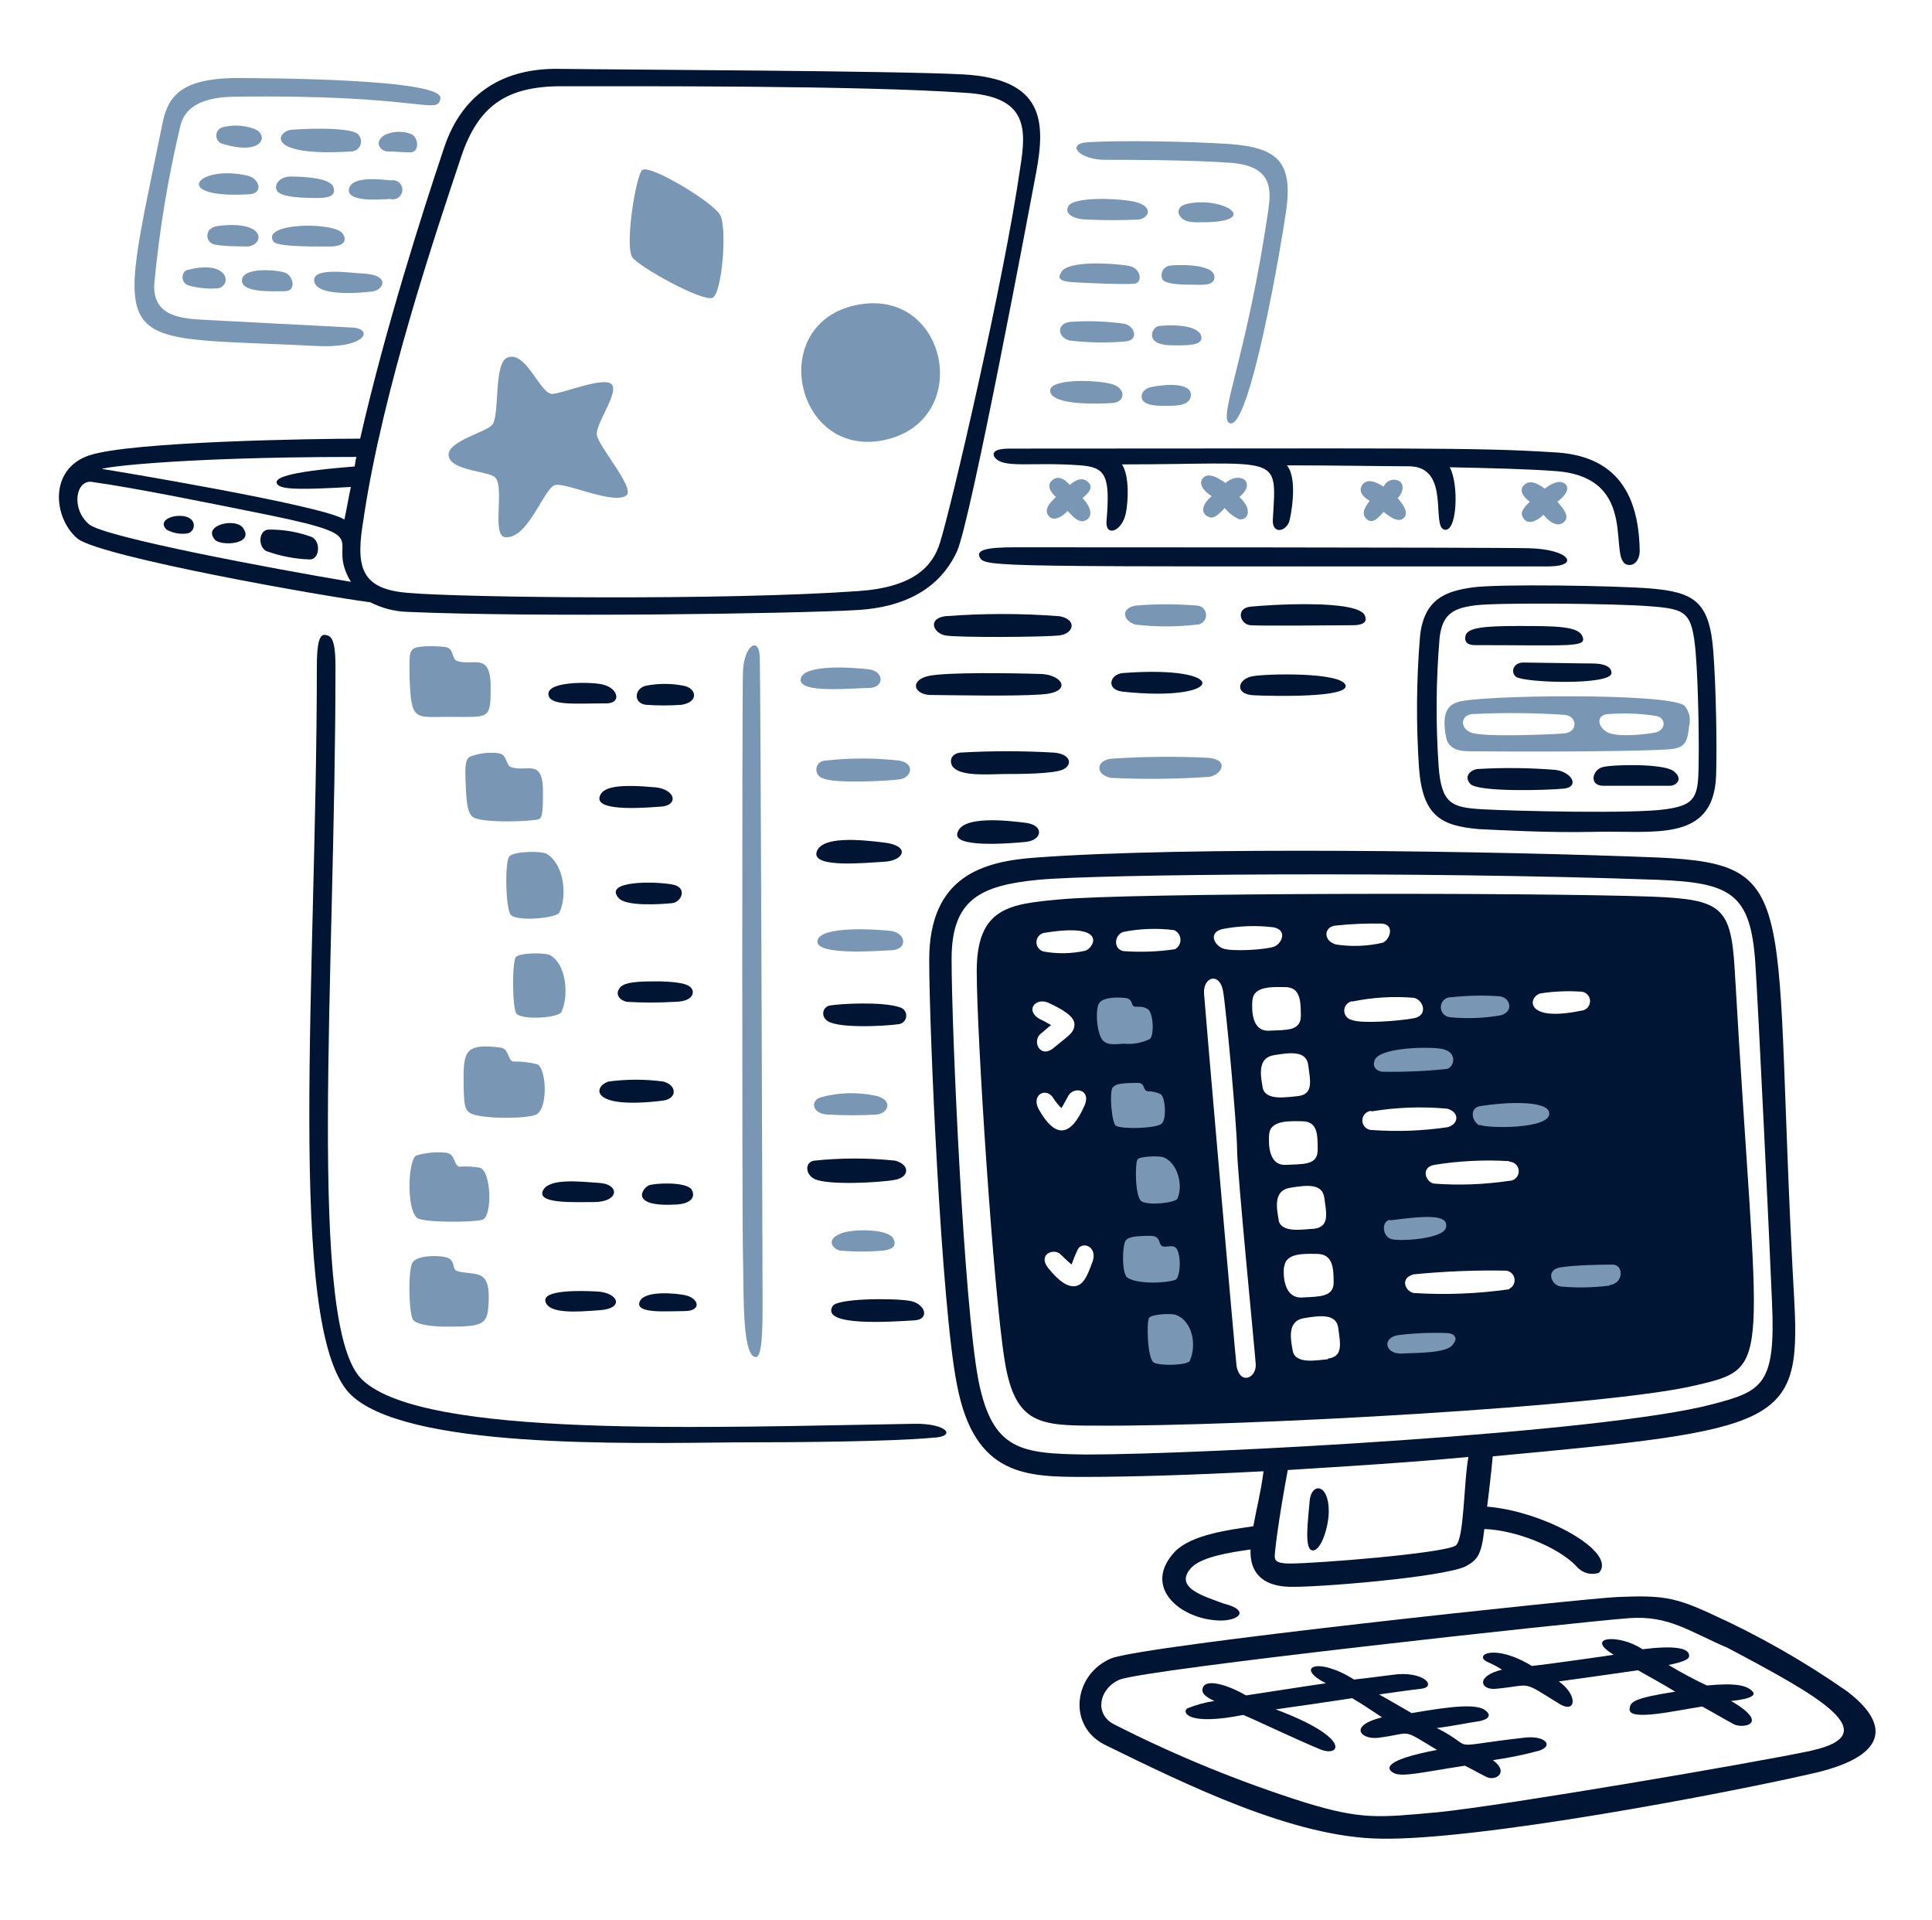 <svg width="156" height="155" viewBox="0 0 156 155" fill="none" xmlns="http://www.w3.org/2000/svg">
<path d="M51.847 13.735C51.322 14.26 50.419 19.973 51.075 20.799C51.731 21.625 56.788 24.412 57.544 24.034C58.301 23.656 58.741 18.39 58.139 17.341C57.536 16.291 52.395 13.203 51.847 13.735Z" fill="#7996B5"/>
<path d="M117.591 97.568H110.597L110.751 100.734H117.815L117.591 97.568Z" fill="#7996B5"/>
<path d="M43.301 89.979C44.281 89.454 44.119 86.235 43.378 85.918C42.737 85.757 42.078 85.682 41.417 85.695C40.969 85.54 41.116 84.637 40.367 84.567C37.773 84.236 37.434 84.791 37.434 86.883C37.434 89.2 37.519 89.501 37.889 89.809C38.499 90.342 42.475 90.358 43.301 89.979Z" fill="#7996B5"/>
<path d="M126.315 88.095L120.069 85.694L122.856 83.81L122.632 78.7L115.785 78.924V83.285L109.091 84.189L109.393 87.192L118.039 87.948L118.193 92.156L126.539 91.855L126.315 88.095Z" fill="#7996B5"/>
<path d="M59.992 54.188C59.914 56.288 59.914 98.471 59.992 101.404C60.069 104.338 59.914 109.078 60.895 109.526C61.574 109.904 61.574 107.271 61.574 105.017C61.574 102.763 61.42 54.837 61.35 53.061C61.281 51.285 60.069 52.158 59.992 54.188Z" fill="#7996B5"/>
<path d="M118.193 106.446L111.353 106.817V110.353L118.494 109.982L118.193 106.446Z" fill="#7996B5"/>
<path d="M72.027 75.164C70.822 75.017 66.237 74.716 66.005 75.936C65.773 77.156 70.822 76.77 72.027 76.708C73.231 76.646 73.223 75.426 72.027 75.164Z" fill="#7996B5"/>
<path d="M67.812 100.957C68.989 101.061 70.171 101.061 71.348 100.957C71.95 100.872 72.475 100.656 72.12 99.976C71.672 99.15 68.669 99.204 67.835 99.606C66.693 100.077 67.21 100.802 67.812 100.957Z" fill="#7996B5"/>
<path d="M72.629 61.407C70.629 61.178 68.608 61.178 66.608 61.407C66.434 61.415 66.268 61.485 66.142 61.604C66.015 61.724 65.936 61.885 65.918 62.058C65.9 62.231 65.945 62.405 66.045 62.547C66.144 62.69 66.292 62.792 66.461 62.835C67.295 63.268 71.795 63.059 72.699 62.905C73.602 62.75 73.903 61.631 72.629 61.407Z" fill="#7996B5"/>
<path d="M45.331 81.702C45.934 80.429 45.771 77.896 44.428 77.117C44.05 76.9 41.95 76.893 41.649 77.271C41.348 77.649 41.348 81.478 41.718 81.857C42.321 82.374 45.107 82.158 45.331 81.702Z" fill="#7996B5"/>
<path d="M66.909 89.979C68.194 90.054 69.483 90.054 70.769 89.979C71.672 89.902 72.197 88.852 70.769 88.474C69.329 88.155 67.834 88.181 66.407 88.551C65.334 88.775 65.558 89.979 66.909 89.979Z" fill="#7996B5"/>
<path d="M50.596 39.976C51.268 39.374 48.28 35.992 48.188 35.089C48.095 34.186 49.994 31.7 49.392 31.028C48.79 30.357 45.331 31.8 44.582 31.8C43.602 31.8 42.475 28.265 40.969 28.867C39.842 29.322 40.367 33.452 39.765 34.271C39.387 34.865 36.005 35.622 36.229 36.826C36.453 38.03 39.541 38.03 39.989 38.555C40.761 39.327 39.688 43.187 40.761 43.365C42.637 43.589 43.918 39.381 44.822 39.157C45.725 38.934 49.616 40.802 50.596 39.976Z" fill="#7996B5"/>
<path d="M70.143 55.54C71.425 55.54 71.425 54.189 70.143 54.034C68.862 53.88 64.878 53.587 64.654 54.806C64.43 56.026 68.869 55.54 70.143 55.54Z" fill="#7996B5"/>
<path d="M97.967 111.108L95.257 79.147L87.591 79.07L90.748 111.633L97.967 111.108Z" fill="#7996B5"/>
<path d="M100.074 41.929C100.746 42.006 101.201 41.157 100.074 40.123C101.526 38.911 100.074 37.992 98.947 38.996C98.268 38.471 97.403 38.092 97.063 38.694C96.724 39.297 97.588 39.899 97.835 40.053C96.708 41.026 97.164 41.705 97.835 41.783C98.136 41.783 98.515 41.404 98.893 41.011C99.206 41.409 99.611 41.724 100.074 41.929Z" fill="#7996B5"/>
<path d="M131.726 104.639L131.425 101.103L124.508 101.482L124.663 104.94L131.726 104.639Z" fill="#7996B5"/>
<path d="M110.373 41.929C110.898 42.377 111.423 41.628 111.724 41.327C112.102 41.628 112.928 42.307 113.384 41.782C113.839 41.257 113.005 40.424 112.851 40.2C113.229 39.899 113.453 39.15 113.005 38.849C112.837 38.751 112.642 38.711 112.449 38.734C112.256 38.758 112.076 38.843 111.936 38.978C111.843 39.068 111.771 39.176 111.724 39.297C111.052 38.849 110.373 38.617 109.994 39.15C109.616 39.682 110.149 40.2 110.597 40.424C110.226 40.949 109.848 41.458 110.373 41.929Z" fill="#7996B5"/>
<path d="M97.511 61.175C94.907 61.05 92.299 61.076 89.698 61.253C88.494 61.407 88.416 62.534 89.698 62.797C92.328 62.923 94.962 62.897 97.588 62.719C98.568 62.611 99.394 61.33 97.511 61.175Z" fill="#7996B5"/>
<path d="M103.834 17.117C104.436 13.056 103.154 11.929 99.317 11.628C95.859 11.404 90.594 11.327 87.961 11.474C85.939 11.551 87.135 12.941 89.32 12.902C91.049 12.902 95.782 12.902 99.24 13.133C102.853 13.357 102.629 15.388 102.405 16.994C100.692 28.689 98.383 33.599 99.24 34.14C100.885 35.144 103.571 19.07 103.834 17.117Z" fill="#7996B5"/>
<path d="M84.657 41.628C85.105 42.23 85.939 41.551 86.201 41.25C86.58 41.628 86.881 42.022 87.336 42.083C87.931 42.083 88.533 41.404 87.406 40.2C87.483 40.122 88.386 39.52 87.931 38.995C87.475 38.47 86.881 38.694 86.387 39.15C86.163 38.918 85.561 38.246 84.958 38.771C84.356 39.296 85.105 39.976 85.26 40.122C85.043 40.354 84.202 41.026 84.657 41.628Z" fill="#7996B5"/>
<path d="M92.254 32.302C92.625 32.827 93.752 32.758 94.354 32.758C94.956 32.758 96.083 32.758 96.16 31.931C96.238 31.105 94.887 30.874 92.926 31.252C92.478 31.329 91.992 31.777 92.254 32.302Z" fill="#7996B5"/>
<path d="M91.219 16.214C89.791 15.99 86.633 15.912 86.255 16.661C85.877 17.41 87.027 17.719 87.691 17.719C89.118 17.792 90.548 17.792 91.976 17.719C92.856 17.565 93.226 16.515 91.219 16.214Z" fill="#7996B5"/>
<path d="M136.389 58.62C136.466 58.335 136.471 58.035 136.405 57.747C136.34 57.459 136.204 57.191 136.011 56.968C134.737 55.918 119.536 56.103 117.745 56.667C117.058 56.883 116.34 57.354 116.764 59.523C116.965 60.581 118.038 60.651 118.718 60.651C128.121 60.728 133.679 60.581 134.582 60.504C135.995 60.427 136.242 60.048 136.389 58.62ZM126.16 59.222C124.963 59.3 119.768 59.523 118.795 59.145C117.822 58.767 117.969 57.717 118.872 57.647C121.401 57.52 123.935 57.544 126.461 57.717C127.441 57.949 127.364 59.215 126.16 59.215V59.222ZM133.61 59.145C132.784 59.3 130.676 59.523 129.85 59.145C129.024 58.767 128.792 57.717 129.85 57.647C131.138 57.55 132.433 57.599 133.71 57.794C134.582 57.949 134.513 58.998 133.61 59.145Z" fill="#7996B5"/>
<path d="M91.721 50.429C93.347 50.614 94.989 50.614 96.615 50.429C96.82 50.429 97.016 50.348 97.161 50.203C97.306 50.058 97.387 49.862 97.387 49.657C97.387 49.453 97.306 49.256 97.161 49.111C97.016 48.967 96.82 48.885 96.615 48.885C94.986 48.753 93.35 48.753 91.721 48.885C90.37 49.117 90.748 50.198 91.721 50.429Z" fill="#7996B5"/>
<path d="M41.27 61.932C40.822 61.777 40.969 60.874 40.22 60.805C39.435 60.709 38.639 60.812 37.904 61.106C37.603 61.337 37.526 61.777 37.603 63.283C37.673 65.236 37.827 65.599 38.128 65.915C38.707 66.494 43.023 66.317 43.463 66.139C43.764 66.07 43.841 65.692 43.841 64.109C43.903 61.106 42.583 62.38 41.27 61.932Z" fill="#7996B5"/>
<path d="M25.706 27.94C29.69 28.095 30.137 26.512 28.408 26.442C25.552 26.288 18.789 25.948 16.905 25.84C15.021 25.732 12.173 25.763 12.474 22.752C12.878 18.498 13.579 14.278 14.574 10.122C14.852 9.065 15.701 7.868 18.858 7.806C34.106 7.598 35.318 9.35 35.557 7.961C35.928 6.378 21.792 6.301 18.858 6.301C14.798 6.378 13.601 7.66 13.146 9.837C9.231 29.06 8.614 27.045 25.706 27.94Z" fill="#7996B5"/>
<path d="M126.392 39.073C125.859 38.617 125.033 39.22 124.732 39.451C124.13 38.996 123.458 38.679 123.003 39.22C122.547 39.76 123.381 40.424 123.528 40.501C123.003 41.026 122.632 41.404 123.08 41.929C123.528 42.454 124.361 41.852 124.624 41.551C124.925 41.929 125.674 42.678 126.276 42.153C126.878 41.628 125.975 40.802 125.751 40.501C125.96 40.354 126.917 39.598 126.392 39.073Z" fill="#7996B5"/>
<path d="M20.364 10.347C19.587 10.096 18.754 10.072 17.963 10.277C17.813 10.321 17.681 10.414 17.591 10.542C17.5 10.669 17.455 10.824 17.463 10.98C17.471 11.137 17.532 11.286 17.635 11.403C17.738 11.521 17.879 11.6 18.033 11.628C21.407 12.639 21.777 10.725 20.364 10.347Z" fill="#7996B5"/>
<path d="M19.994 15.689C21.345 15.689 20.966 14.407 19.994 14.183C15.894 13.241 13.717 16.036 19.994 15.689Z" fill="#7996B5"/>
<path d="M41.116 69.15C40.745 69.597 40.822 73.512 41.27 73.882C41.872 74.415 44.968 74.114 45.177 73.658C45.81 72.323 45.555 69.752 44.127 68.926C43.748 68.694 41.494 68.694 41.116 69.15Z" fill="#7996B5"/>
<path d="M36.908 53.363C36.453 53.224 36.685 52.305 35.928 52.228C35.326 52.158 33.759 52.089 33.373 52.382C32.987 52.676 33.072 53.208 33.072 54.636C33.188 58.288 33.489 57.871 36.229 57.871C39.41 57.871 39.618 58.141 39.618 55.686C39.688 52.529 38.252 53.81 36.908 53.363Z" fill="#7996B5"/>
<path d="M33.148 10.802C32.488 10.564 31.761 10.589 31.118 10.871C30.138 11.404 30.67 12.23 31.342 12.23C32.014 12.23 32.4 12.299 33.148 12.299C33.897 12.299 33.82 11.041 33.148 10.802Z" fill="#7996B5"/>
<path d="M28.864 10.802C28.092 10.184 23.676 10.424 23.375 10.501C22.271 10.779 21.614 12.647 28.339 12.23C28.505 12.23 28.666 12.179 28.802 12.084C28.939 11.989 29.042 11.855 29.099 11.699C29.157 11.543 29.165 11.374 29.123 11.214C29.08 11.053 28.99 10.909 28.864 10.802Z" fill="#7996B5"/>
<path d="M29.242 22.08C28.108 22.018 25.105 21.547 25.382 22.752C25.66 23.956 29.065 23.655 30.115 23.524C31.041 23.354 31.497 22.157 29.242 22.08Z" fill="#7996B5"/>
<path d="M25.706 15.982C26.756 15.982 27.135 15.681 26.911 15.079C26.61 14.306 24.201 14.252 23.452 14.252C22.703 14.252 22.155 14.777 22.317 15.302C22.51 15.982 24.726 15.982 25.706 15.982Z" fill="#7996B5"/>
<path d="M31.574 14.562C30.74 14.485 28.409 14.184 28.185 15.234C27.961 16.284 30.37 16.137 31.497 16.06C31.609 16.093 31.727 16.101 31.843 16.082C31.958 16.064 32.068 16.019 32.164 15.951C32.259 15.884 32.338 15.796 32.395 15.693C32.451 15.591 32.484 15.477 32.49 15.36C32.496 15.243 32.475 15.127 32.43 15.019C32.384 14.911 32.314 14.815 32.226 14.738C32.138 14.661 32.033 14.606 31.92 14.575C31.808 14.544 31.689 14.54 31.574 14.562Z" fill="#7996B5"/>
<path d="M38.723 94.264C38.177 94.172 37.622 94.146 37.071 94.187C36.615 94.04 36.77 93.137 36.013 93.06C35.206 92.977 34.39 93.053 33.612 93.284C32.956 93.616 32.786 97.561 33.681 98.325C34.137 98.703 38.12 98.703 38.947 98.472C39.773 98.24 39.688 94.488 38.723 94.264Z" fill="#7996B5"/>
<path d="M69.093 24.637C61.875 26.181 64.206 36.989 71.347 35.537C78.712 34.032 76.551 23.054 69.093 24.637Z" fill="#7996B5"/>
<path d="M36.908 102.609C36.453 102.47 36.831 101.636 35.928 101.482C35.256 101.335 33.673 101.335 33.303 101.937C32.932 102.539 33.002 106.145 33.372 106.569C33.743 106.994 35.102 107.102 36.159 107.102C39.247 107.102 39.386 106.87 39.464 104.917C39.541 102.308 38.251 103.018 36.908 102.609Z" fill="#7996B5"/>
<path d="M26.757 19.895C27.436 19.895 28.185 19.594 27.66 18.846C26.988 17.888 20.982 17.965 22.094 19.525C22.511 19.973 26.077 19.895 26.757 19.895Z" fill="#7996B5"/>
<path d="M94.431 27.871C96.615 27.941 97.141 27.717 96.986 27.099C96.685 26.196 94.508 26.196 93.528 26.327C93.002 26.443 92.4 27.794 94.431 27.871Z" fill="#7996B5"/>
<path d="M86.309 22.753C86.989 22.83 90.825 22.984 91.574 22.907C92.323 22.83 92.099 21.625 91.196 21.479C90.594 21.324 86.008 20.877 85.638 22.081C85.406 22.451 85.638 22.683 86.309 22.753Z" fill="#7996B5"/>
<path d="M97.063 17.943C101.888 17.943 98.885 15.851 95.936 16.437C95.164 16.592 95.033 17.04 95.257 17.418C95.635 18.02 96.461 17.943 97.063 17.943Z" fill="#7996B5"/>
<path d="M90.825 26.142C89.355 25.933 87.867 25.881 86.386 25.988C85.259 26.142 85.406 27.269 86.386 27.493C87.86 27.666 89.347 27.692 90.825 27.57C91.991 27.493 91.651 26.366 90.825 26.142Z" fill="#7996B5"/>
<path d="M84.803 31.631C85.035 32.758 88.864 32.603 89.845 32.534C90.825 32.464 90.972 31.399 89.845 31.029C88.718 30.658 84.579 30.503 84.803 31.631Z" fill="#7996B5"/>
<path d="M17.585 18.244C16.458 18.39 16.535 19.595 17.361 19.749C18.187 19.904 19.616 19.896 20.063 19.896C21.383 19.68 21.438 17.765 17.585 18.244Z" fill="#7996B5"/>
<path d="M22.997 23.509C23.977 23.509 23.676 22.227 22.997 22.004C22.317 21.78 19.615 21.548 19.538 22.606C19.461 23.663 22.024 23.509 22.997 23.509Z" fill="#7996B5"/>
<path d="M93.829 22.452C93.906 22.984 95.558 22.984 96.315 22.984C97.071 22.984 98.191 23.131 98.044 22.212C97.743 21.24 94.886 21.386 94.508 21.44C94.391 21.449 94.278 21.484 94.176 21.543C94.075 21.602 93.988 21.683 93.922 21.78C93.857 21.878 93.814 21.989 93.798 22.105C93.782 22.222 93.793 22.34 93.829 22.452Z" fill="#7996B5"/>
<path d="M15.253 23.053C15.987 23.253 16.749 23.331 17.508 23.285C18.743 23.185 18.612 20.923 15.192 21.78C14.651 21.849 14.505 22.829 15.253 23.053Z" fill="#7996B5"/>
<path d="M84.055 56.065C86.61 55.918 85.862 54.521 84.132 54.413C81.724 54.335 76.536 54.258 75.03 54.559C73.525 54.86 73.679 55.987 75.03 56.103C77.215 56.126 81.878 56.219 84.055 56.065Z" fill="#001434"/>
<path d="M85.56 49.749C82.477 49.509 79.379 49.509 76.296 49.749C74.868 49.973 75.393 51.1 76.296 51.293C77.199 51.486 84.418 51.44 85.56 51.293C86.703 51.147 86.996 50.019 85.56 49.749Z" fill="#001434"/>
<path d="M125.635 62.156C123.56 61.986 121.476 61.96 119.397 62.078C118.872 62.078 118.116 62.611 118.718 63.283C119.32 63.955 124.894 63.808 126.314 63.661C127.503 63.507 126.994 62.38 125.635 62.156Z" fill="#001434"/>
<path d="M66.986 81.178C66.868 81.203 66.759 81.261 66.672 81.344C66.585 81.427 66.522 81.533 66.492 81.65C66.461 81.766 66.462 81.889 66.496 82.004C66.53 82.12 66.595 82.224 66.684 82.305C67.287 83.077 71.494 82.838 72.552 82.683C72.67 82.671 72.783 82.629 72.88 82.56C72.977 82.492 73.055 82.4 73.106 82.293C73.158 82.186 73.181 82.067 73.174 81.949C73.166 81.83 73.129 81.716 73.065 81.616C72.979 81.482 72.85 81.382 72.698 81.332C71.27 80.831 67.812 81.031 66.986 81.178Z" fill="#001434"/>
<path d="M65.743 95.166C66.785 95.714 71.147 95.467 72.29 95.243C73.432 95.02 73.494 94.039 72.29 93.7C70.113 93.471 67.919 93.471 65.743 93.7C64.971 93.815 65.025 94.803 65.743 95.166Z" fill="#001434"/>
<path d="M123.157 140.275C116.317 141.047 119.49 141.263 116.016 139.503C117.29 139.349 118.718 139.048 119.32 138.971C119.922 138.893 120.609 138.577 119.922 138.067C119.235 137.558 117.444 137.697 113.985 138.299C113.306 137.921 112.179 137.241 111.353 136.794C112.48 136.639 113.383 136.492 114.734 136.338C116.085 136.184 114.958 134.84 112.418 135.211C111.137 135.365 110.689 135.443 109.33 135.589C106.373 133.713 104.49 134.601 107.068 135.89C104.968 136.191 102.637 136.57 100.606 136.871C99.178 136.037 97.464 135.52 97.148 136.191C96.932 136.647 97.295 136.963 98.051 137.319C97.302 137.43 96.568 137.633 95.866 137.921C95.419 138.222 95.866 139.349 100.383 138.446C101.155 138.747 104.443 140.329 106.62 141.233C108.242 141.881 109.183 140.306 103.007 137.998C105.115 137.697 107.223 137.396 109.183 137.095C109.955 137.542 110.727 138.067 111.592 138.639C108.805 139.333 109.901 140.461 111.291 140.291C114.147 139.936 113.005 139.449 116.031 141.271C111.669 142.097 111.893 142.815 112.565 143.147C113.237 143.479 114.827 143.07 118.285 142.545C118.888 142.846 119.258 143.07 120.015 143.448C120.771 143.827 121.891 143.07 120.54 142.097C121.808 141.919 123.064 141.661 124.299 141.325C125.496 140.908 124.732 140.105 123.157 140.275Z" fill="#001434"/>
<path d="M129.472 63.437H134.806C135.408 63.437 135.941 62.835 135.107 62.233C134.273 61.631 130.22 61.708 129.394 61.932C128.568 62.156 128.275 63.437 129.472 63.437Z" fill="#001434"/>
<path d="M125.488 36.517C119.096 36.1 113.461 36.216 81.577 36.216C80.674 36.216 80.033 36.363 80.295 36.888C80.975 37.868 83.229 37.266 87.243 37.567C89.274 37.721 89.652 38.393 89.351 42.006C89.196 43.357 90.555 42.979 90.895 41.481C91.096 40.555 91.219 38.439 90.594 37.49C103.486 37.49 103.093 36.502 102.776 41.929C102.699 43.21 103.903 42.909 104.127 42.006C104.428 40.724 104.652 38.393 103.903 37.567C107.508 37.567 112.318 37.644 113.823 37.644C117.135 37.721 115.553 42.454 116.61 42.755C117.668 43.056 117.815 39.072 117.058 37.721C120.44 37.791 123.373 37.868 125.481 38.022C132.776 38.47 129.542 45.611 131.572 45.611C132.174 45.611 132.398 44.94 132.398 44.484C132.328 39.373 130.074 36.741 125.488 36.517Z" fill="#001434"/>
<path d="M137.817 136.068C136.76 135.57 135.73 135.019 134.729 134.415C136.158 134.114 136.459 133.891 136.381 133.589C136.304 133.064 135.254 132.817 132.622 133.142C130.715 131.868 127.858 132.13 130.306 133.589C129.858 133.667 124.971 134.361 123.69 134.493C120.602 132.609 118.903 133.659 120.154 134.192C120.546 134.36 120.923 134.561 121.281 134.794C119.104 135.319 119.552 136.446 120.756 136.338C123.844 136.06 122.694 135.566 126.021 137.619C127.295 138.299 127.372 136.793 125.867 135.743C127.974 135.442 130.229 135.141 132.259 134.84C133.317 135.442 134.289 135.967 135.27 136.569C131.888 137.094 131.657 137.395 131.587 137.92C131.363 139.032 135.447 138.059 137.447 137.766C138.281 138.221 139.323 138.839 140.01 139.202C140.697 139.565 143.013 139.202 139.778 137.318C140.604 137.241 141.963 137.017 141.508 136.546C141.052 136.075 140.226 135.844 137.817 136.068Z" fill="#001434"/>
<path d="M119.096 52.081C126.947 52.081 128.237 52.312 127.742 51.309C127.364 50.537 125.488 50.537 122.477 50.537C119.768 50.537 118.494 50.691 118.339 51.309C118.185 51.926 118.64 52.081 119.096 52.081Z" fill="#001434"/>
<path d="M149.119 136.523C145.659 134.109 141.984 132.018 138.141 130.277C135.208 128.926 134.158 128.78 130.622 128.926C128.306 129.003 92.199 132.84 89.706 133.89C86.695 135.172 86.17 139.294 89.173 140.838C95.789 144.073 104.443 148.358 111.507 148.435C119.328 148.582 139.253 144.822 146.695 143.093C152.709 141.633 152.408 139.001 149.119 136.523ZM146.263 141.332C141.677 142.313 121.373 145.771 116.155 146.296C111.268 146.752 109.917 146.899 105.401 145.524C100.089 143.847 94.925 141.735 89.96 139.209C88.308 138.376 88.764 136.276 90.416 135.596C92.369 134.77 127.187 130.964 131.548 130.632C134.775 130.408 136.358 131.69 139.516 133.041C146.803 136.901 152.408 139.981 146.24 141.332H146.263Z" fill="#001434"/>
<path d="M119.398 66.934C120.942 67.004 124.964 67.236 128.569 67.158C133.379 67.004 138.343 68.139 138.566 62.65C138.644 60.334 138.566 55.501 138.343 52.614C138.042 48.553 136.799 47.804 133.232 47.503C130.375 47.279 120.972 47.125 118.873 47.426C116.773 47.727 114.958 48.329 114.657 51.41C114.366 54.938 114.34 58.484 114.58 62.017C114.881 65.915 116.387 66.664 119.398 66.934ZM116.24 51.494C116.464 49.541 117.367 49.086 119.174 48.862C120.98 48.638 130.375 48.715 133.155 48.939C136.166 49.163 136.613 49.387 136.914 52.621C137.138 55.401 137.215 60.141 137.138 62.472C137.069 64.503 136.613 65.028 134.513 65.329C131.95 65.707 122.401 65.483 119.621 65.329C117.213 65.182 116.387 64.881 116.163 61.87C115.923 58.415 115.948 54.946 116.24 51.494Z" fill="#001434"/>
<path d="M73.463 105.017C72.181 104.793 67.518 104.793 67.217 105.465C66.283 107.102 71.942 106.708 73.833 106.592C75.107 106.523 74.729 105.241 73.463 105.017Z" fill="#001434"/>
<path d="M54.278 71.404C52.734 71.126 48.797 71.119 49.916 72.454C50.441 73.226 53.529 72.987 54.278 72.91C55.027 72.832 55.56 71.628 54.278 71.404Z" fill="#001434"/>
<path d="M53.53 88.852C54.726 88.697 54.657 87.57 53.53 87.308C52.082 87.117 50.616 87.117 49.168 87.308C47.91 87.663 47.5 89.601 53.53 88.852Z" fill="#001434"/>
<path d="M53.298 79.225C51.754 79.225 50.295 79.225 49.994 79.827C49.693 80.275 49.994 80.73 50.596 80.877C51.897 80.954 53.201 80.954 54.502 80.877C55.181 80.877 56.046 80.653 55.93 79.974C55.784 79.526 55.259 79.286 53.298 79.225Z" fill="#001434"/>
<path d="M55.259 105.844C56.687 105.844 56.455 104.817 55.328 104.562C54.726 104.431 52.024 104.115 51.646 105.095C51.267 106.076 53.831 105.844 55.259 105.844Z" fill="#001434"/>
<path d="M52.395 95.692C51.87 95.915 50.75 97.49 54.711 97.236C55.544 97.174 56.255 96.78 55.846 96.031C55.405 95.391 52.927 95.499 52.395 95.692Z" fill="#001434"/>
<path d="M55.181 55.355C54.187 55.163 53.165 55.163 52.17 55.355C51.198 55.579 51.121 56.783 52.17 56.899C53.122 56.968 54.076 56.968 55.027 56.899C56.478 56.667 56.231 55.54 55.181 55.355Z" fill="#001434"/>
<path d="M43.826 96.147C43.378 97.197 46.381 97.043 47.964 97.043C49.994 97.043 50.071 95.614 48.412 95.499C46.752 95.383 44.281 95.089 43.826 96.147Z" fill="#001434"/>
<path d="M71.425 68.023C69.325 67.76 66.306 67.498 65.936 68.795C65.565 70.092 69.842 69.66 71.425 69.567C73.007 69.474 73.532 68.285 71.425 68.023Z" fill="#001434"/>
<path d="M48.187 104.261C46.836 104.192 43.748 104.114 44.049 105.095C44.35 106.075 46.535 105.921 48.488 105.767C50.442 105.612 49.917 104.338 48.187 104.261Z" fill="#001434"/>
<path d="M48.412 64.34C48.087 65.606 52.55 65.166 53.453 65.112C54.804 64.958 54.503 63.761 52.997 63.568C49.917 63.283 48.628 63.507 48.412 64.34Z" fill="#001434"/>
<path d="M48.566 55.239C47.508 55.038 44.281 55.015 44.281 56.011C44.281 57.006 46.381 56.782 49.014 56.782C50.218 56.744 49.909 55.493 48.566 55.239Z" fill="#001434"/>
<path d="M122.401 54.636C123.096 55.13 130.121 55.339 130.121 54.335C130.121 53.81 129.519 53.563 128.577 53.563C127.635 53.563 123.837 53.486 123.011 53.486C122.185 53.486 121.953 54.258 122.401 54.636Z" fill="#001434"/>
<path d="M123.458 44.26C120.972 44.183 82.851 44.183 81.948 44.183C79.632 44.183 78.859 44.407 79.091 44.955C79.531 45.827 79.624 45.727 125.11 45.727C127.589 45.688 126.732 44.337 123.458 44.26Z" fill="#001434"/>
<path d="M77.323 67.197C76.798 68.471 81.461 68.1 82.812 67.969C84.163 67.838 84.356 66.618 82.812 66.425C81.268 66.232 77.74 65.838 77.323 67.197Z" fill="#001434"/>
<path d="M90.671 54.335C89.621 54.412 89.243 55.686 90.671 55.84C99.008 56.72 99.441 53.663 90.671 54.335Z" fill="#001434"/>
<path d="M101.201 54.583C99.912 54.776 99.657 56.049 101.201 56.127C102.745 56.204 109.037 56.343 108.643 55.3C108.25 54.258 102.398 54.382 101.201 54.583Z" fill="#001434"/>
<path d="M15.177 43.056C15.3 43.02 15.41 42.948 15.493 42.85C15.576 42.752 15.629 42.632 15.646 42.504C15.662 42.377 15.641 42.247 15.585 42.131C15.529 42.016 15.441 41.919 15.331 41.852C14.559 41.327 12.544 41.852 13.447 42.755C13.973 43.048 14.582 43.154 15.177 43.056Z" fill="#001434"/>
<path d="M6.298 43.512C8.406 45.009 26.146 48.144 29.906 48.622C30.816 49.091 31.817 49.355 32.84 49.394C43.215 49.85 63.967 49.549 69.232 49.248C74.196 48.947 76.304 46.615 77.276 44.508C78.403 41.952 83.144 16.715 83.669 13.905C84.441 9.767 84.271 6.386 77.809 6.008C72.019 5.707 51.036 5.637 45.169 5.56C40.737 5.483 37.348 7.436 35.85 11.952C34.044 17.356 31.11 26.535 29.08 35.413C25.475 35.413 10.552 35.637 7.201 36.764C3.851 37.892 4.345 41.937 6.298 43.512ZM29.381 41.705C30.925 31.476 35.094 19.07 37.279 12.531C38.63 8.617 40.815 7.042 44.999 6.965C51.237 6.965 69.286 6.888 77.933 7.49C82.974 7.791 82.897 10.346 82.372 13.581C81.09 22.529 76.805 40.949 75.902 43.805C75.3 45.766 73.725 47.418 69.286 47.719C58.478 48.491 37.178 48.244 33.002 47.866C29.011 47.572 28.686 45.689 29.389 41.705H29.381ZM28.779 36.888C28.702 37.12 28.702 37.343 28.632 37.66C22.912 38.108 22.086 38.633 22.387 39.088C22.688 39.544 24.417 39.536 28.331 39.312C28.177 39.991 27.876 41.721 27.806 41.944C26.169 40.802 8.506 37.892 8.406 37.884C7.201 37.868 13.362 36.888 28.787 36.888H28.779ZM7.502 38.918C10.807 39.374 16.767 40.578 21.939 41.628C30.601 43.427 26.193 43.411 28.331 46.97C22.016 45.913 8.529 43.388 7.201 42.338C5.68 41.057 6.128 38.617 7.51 38.918H7.502Z" fill="#001434"/>
<path d="M110.225 49.75C109.847 48.322 102.173 48.846 100.961 48.978C99.749 49.109 100.128 50.406 100.961 50.475C101.795 50.545 108.404 50.475 109.075 50.475C110.225 50.499 110.372 50.128 110.225 49.75Z" fill="#001434"/>
<path d="M59.389 116.443C64.731 116.443 71.95 116.374 75.254 116.073C77.362 115.995 76.458 114.868 73.71 114.945C57.065 115.216 34.283 116.134 29.273 111.41C24.734 107.249 27.088 78.846 27.088 53.81C27.088 51.494 26.71 51.332 26.262 51.255C25.814 51.178 25.583 51.857 25.583 53.81C25.583 78.63 23.089 107.032 28.215 112.483C32.546 116.976 50.442 116.52 59.389 116.443Z" fill="#001434"/>
<path d="M106.011 125.167C106.69 125.167 107.292 123.214 107.292 122.01C107.292 119.694 105.864 119.694 105.748 121.184C105.632 122.674 105.262 125.167 106.011 125.167Z" fill="#001434"/>
<path d="M140.072 78.321C139.771 73.211 139.022 72.609 133.379 72.385C123.605 72.037 91.204 72.076 85.561 72.609C81.577 72.987 78.867 73.211 78.867 78.399C78.867 83.587 80.218 104.261 81.121 109.827C81.948 115.015 83.978 115.092 88.564 115.092C100.445 115.169 129.696 113.548 136.837 111.857C143.322 110.352 141.917 110.622 140.072 78.321ZM84.271 75.318C89.475 74.446 88.363 76.484 87.66 76.746C86.547 76.997 85.394 77.021 84.271 76.816C84.104 76.774 83.956 76.678 83.85 76.542C83.744 76.406 83.687 76.239 83.687 76.067C83.687 75.895 83.744 75.728 83.85 75.592C83.956 75.457 84.104 75.36 84.271 75.318ZM84.65 80.954C85.63 81.409 86.757 82.004 86.757 82.683C86.757 83.363 86.302 83.587 85.028 84.636C83.97 85.463 83.299 84.034 84.047 83.44C84.348 83.208 84.65 82.907 84.873 82.76C84.495 82.537 84.348 82.459 83.901 82.236C82.773 81.556 83.607 80.506 84.657 80.954H84.65ZM85.028 88.628C85.222 88.926 85.447 89.203 85.7 89.454C85.777 89.376 86.001 88.921 86.302 88.396C86.757 87.724 88.108 87.948 87.583 89.222C86.487 91.731 85.267 91.994 83.901 89.6C83.206 88.412 84.433 87.724 85.043 88.628H85.028ZM88.185 101.937C87.807 102.987 87.506 103.666 86.904 103.813C86.302 103.96 85.553 103.512 84.65 102.385C83.746 101.258 85.097 100.733 85.63 101.258C86.163 101.783 86.456 102.03 86.525 102.084C86.658 101.701 86.81 101.324 86.981 100.957C87.29 100.131 88.718 100.578 88.193 101.937H88.185ZM124.354 80.205C125.421 80.034 126.503 79.983 127.581 80.051C127.785 80.041 127.986 80.113 128.137 80.25C128.289 80.388 128.381 80.579 128.391 80.784C128.401 80.989 128.329 81.189 128.192 81.341C128.055 81.493 127.863 81.584 127.658 81.595C123.072 82.544 123.389 80.491 124.362 80.205H124.354ZM117.205 80.506C118.487 80.364 119.779 80.338 121.065 80.429C121.968 80.506 122.269 81.703 121.142 81.973C119.801 82.204 118.436 82.253 117.082 82.12C116.922 82.106 116.771 82.046 116.645 81.946C116.52 81.847 116.427 81.713 116.378 81.561C116.329 81.408 116.327 81.245 116.37 81.091C116.414 80.938 116.502 80.8 116.623 80.696C116.787 80.557 116.999 80.488 117.213 80.506H117.205ZM116.155 84.636C117.807 84.791 117.437 86.142 116.835 86.296C115.086 86.478 113.327 86.552 111.569 86.52C110.89 86.366 110.89 85.918 110.967 85.694C111.122 84.636 114.735 84.49 116.163 84.636H116.155ZM107.895 74.716C109.118 74.588 110.348 74.536 111.577 74.562C112.627 74.639 112.249 75.843 111.654 76.106C110.422 76.391 109.146 76.441 107.895 76.252C106.837 75.99 106.837 74.786 107.895 74.716ZM98.631 75.017C100.016 74.741 101.436 74.689 102.838 74.863C103.965 75.087 103.517 76.144 102.915 76.407C102.313 76.669 99.379 76.855 98.7 76.553C98.021 76.252 97.588 75.318 98.646 75.017H98.631ZM90.656 75.241C92.018 74.968 93.415 74.915 94.794 75.087C94.943 75.149 95.071 75.252 95.164 75.385C95.257 75.517 95.311 75.673 95.319 75.834C95.327 75.996 95.289 76.156 95.21 76.297C95.13 76.438 95.013 76.554 94.871 76.631C93.501 76.833 92.114 76.885 90.733 76.785C89.922 76.669 89.922 75.542 90.671 75.241H90.656ZM95.095 96.742C94.94 97.12 92.686 97.344 92.161 96.973C91.636 96.603 91.636 93.816 91.86 93.584C92.084 93.352 93.589 93.283 93.968 93.437C95.079 93.885 95.558 95.692 95.079 96.742H95.095ZM89.081 84.034C88.548 83.509 88.401 81.409 88.78 80.946C89.158 80.483 90.278 80.499 90.88 80.568C91.482 80.637 91.335 81.17 91.559 81.247C91.783 81.325 92.238 81.17 92.686 81.471C93.134 81.772 93.211 83.579 92.841 83.88C92.187 84.2 91.457 84.331 90.733 84.258C89.845 84.335 89.397 84.335 89.096 84.034H89.081ZM89.853 87.794C90.084 87.501 90.532 87.423 91.883 87.423C92.485 87.423 92.261 88.025 92.655 88.095C93.02 88.097 93.38 88.176 93.713 88.327C94.083 88.55 94.238 90.357 93.782 90.728C93.327 91.098 90.625 91.183 90.1 90.882C89.768 90.658 89.552 88.18 89.845 87.778L89.853 87.794ZM90.903 100.146C91.057 99.922 91.428 99.768 92.864 99.768C93.69 99.768 93.535 100.293 93.759 100.54C93.983 100.787 94.593 100.47 94.894 100.694C95.419 101.072 95.342 103.172 94.894 103.327C94.022 103.62 91.698 103.674 90.98 103.103C90.594 102.686 90.594 100.656 90.895 100.131L90.903 100.146ZM96.091 109.842C95.944 110.221 93.69 110.298 93.165 109.997C92.64 109.696 92.563 106.685 92.787 106.384C93.01 106.083 94.662 106.006 94.963 106.16C96.315 106.67 96.623 108.623 96.083 109.827L96.091 109.842ZM99.85 110.298C99.765 109.835 97.28 81.193 97.218 80.19C97.148 78.831 98.499 78.46 98.762 80.035C99.024 81.61 99.889 91.09 99.889 92.82C99.889 94.549 101.317 108.986 101.394 110.113C101.472 111.24 100.144 111.857 99.843 110.282L99.85 110.298ZM101.132 80.746C101.209 79.541 102.938 79.688 103.764 79.688C104.969 79.688 105.038 80.746 105.038 82.004C105.038 83.262 103.842 83.139 102.483 83.208C101.124 83.278 101.047 81.703 101.124 80.73L101.132 80.746ZM101.958 87.809C101.788 86.837 101.51 85.408 102.861 85.184C104.212 84.961 105.494 84.806 105.64 86.011C105.787 87.215 106.096 88.327 104.814 88.489C103.981 88.55 102.151 88.929 101.95 87.778L101.958 87.809ZM102.483 91.569C102.56 90.372 104.289 90.519 105.115 90.519C106.397 90.519 106.397 91.569 106.397 92.835C106.397 94.101 105.193 93.962 103.842 94.04C102.491 94.117 102.406 92.534 102.475 91.554L102.483 91.569ZM103.255 98.517C103.077 97.544 102.799 96.116 104.158 95.892C105.517 95.668 106.783 95.514 106.937 96.718C107.092 97.923 107.385 99.034 106.111 99.197C105.262 99.227 103.432 99.606 103.232 98.471L103.255 98.517ZM103.703 102.277C103.78 101.08 105.509 101.227 106.335 101.227C107.617 101.227 107.686 102.354 107.686 103.543C107.686 104.732 106.482 104.67 105.131 104.747C103.78 104.824 103.571 103.219 103.679 102.23L103.703 102.277ZM107.238 109.727C106.412 109.796 104.583 110.182 104.382 109.047C104.204 108.075 103.927 106.639 105.285 106.415C106.644 106.191 107.918 106.036 108.065 107.241C108.211 108.445 108.489 109.526 107.215 109.68L107.238 109.727ZM109.192 80.854C110.823 80.516 112.495 80.415 114.156 80.552C114.928 80.699 115.36 81.981 114.156 82.205C112.951 82.428 109.948 82.652 109.192 82.351C109.012 82.322 108.849 82.231 108.73 82.094C108.611 81.956 108.544 81.782 108.541 81.6C108.539 81.419 108.6 81.242 108.715 81.102C108.83 80.961 108.99 80.865 109.168 80.83L109.192 80.854ZM110.736 89.724C112.748 89.392 114.795 89.317 116.827 89.5C117.8 89.724 117.877 90.704 116.896 90.998C114.88 91.296 112.838 91.373 110.805 91.229C110.599 91.236 110.4 91.161 110.249 91.021C110.099 90.88 110.01 90.686 110.002 90.481C109.995 90.275 110.07 90.075 110.21 89.924C110.351 89.773 110.545 89.685 110.751 89.678L110.736 89.724ZM121.86 93.785C121.962 93.784 122.062 93.804 122.156 93.843C122.25 93.882 122.335 93.938 122.407 94.01C122.479 94.082 122.535 94.167 122.574 94.261C122.613 94.355 122.633 94.455 122.632 94.557C122.632 94.761 122.551 94.958 122.406 95.103C122.261 95.247 122.065 95.329 121.86 95.329C119.845 95.63 117.802 95.705 115.769 95.553C115.097 95.398 114.719 94.271 115.769 94.047C117.787 93.718 119.835 93.615 121.876 93.738L121.86 93.785ZM112.233 98.517C114.804 98.201 117.051 97.923 116.75 99.119C116.526 100.023 112.99 100.246 112.311 100.023C111.631 99.799 111.5 98.587 112.249 98.471L112.233 98.517ZM117.275 108.6C116.672 109.271 114.341 109.202 113.214 109.271C111.786 109.348 111.562 107.92 112.99 107.773C114.271 107.621 115.561 107.57 116.85 107.619C117.514 107.65 117.745 108.098 117.29 108.553L117.275 108.6ZM121.86 104.083C119.304 104.447 116.717 104.548 114.14 104.384C113.461 104.238 113.013 103.18 114.14 102.879C116.613 102.634 119.098 102.533 121.582 102.578C121.751 102.589 121.911 102.656 122.038 102.768C122.165 102.879 122.251 103.03 122.284 103.195C122.318 103.361 122.296 103.533 122.222 103.685C122.149 103.837 122.027 103.961 121.876 104.037L121.86 104.083ZM119.459 90.851C118.857 90.55 118.626 89.5 119.459 89.307C121.775 88.929 124.964 88.852 125.095 89.832C125.288 91.175 120.069 91.106 119.475 90.805L119.459 90.851ZM129.982 103.782C128.661 103.955 127.325 103.981 125.998 103.859C125.226 103.713 124.794 102.508 125.998 102.315C127.203 102.122 129.302 102.091 130.206 102.091C131.109 102.091 131.124 103.589 129.997 103.736L129.982 103.782Z" fill="#001434"/>
<path d="M21.491 44.484C22.626 44.898 23.82 45.127 25.027 45.164C25.799 45.164 25.93 43.736 25.182 43.357C24.051 42.937 22.852 42.733 21.646 42.755C20.889 42.832 20.82 44.106 21.491 44.484Z" fill="#001434"/>
<path d="M144.889 105.165C143.029 72.393 145.731 69.783 133.911 69.228C120.671 68.695 96.013 68.324 83.677 69.228C79.469 69.529 75.03 70.656 75.03 77.496C75.03 83.139 76.011 105.62 77.284 111.858C78.713 119.23 82.928 119.23 87.668 119.23C91.196 119.23 96.384 119.076 102.027 118.775C101.803 120.504 101.425 121.933 101.201 123.214C99.171 123.515 96.237 123.893 94.886 125.244C92.254 128.024 95.11 130.579 98.19 130.811C99.92 130.957 101.124 130.039 98.793 129.452C97.442 128.927 94.709 128.232 96.16 126.595C96.978 125.684 99.317 125.322 100.977 125.09C100.9 126.897 101.873 128.024 104.065 128.101C106.258 128.178 116.549 127.329 118.347 126.449C119.328 125.924 119.629 125.468 119.853 123.438C122.339 123.515 125.797 124.866 127.295 126.449C127.508 126.708 127.795 126.897 128.117 126.991C128.439 127.085 128.783 127.079 129.102 126.974C130.646 125.322 124.74 122.01 120.077 121.631C120.154 121.106 120.455 118.474 120.532 117.571C143.615 115.432 145.399 115.054 144.889 105.165ZM117.514 124.789C116.402 125.422 106.235 126.225 104.135 126.225C103 126.225 102.93 125.924 102.93 125.623C102.93 125.322 103.154 123.137 103.98 118.675C108.721 118.374 113.831 118.072 118.571 117.617C118.185 119.57 118.239 124.38 117.514 124.789ZM87.668 117.424C82.472 117.347 80.149 117.123 79.014 111.487C77.817 105.311 76.837 83.062 76.837 77.419C76.837 72.609 79.153 71.482 83.831 71.026C88.509 70.571 114.441 70.324 133.834 71.026C139.701 71.258 141.353 72.084 141.732 77.72C141.955 80.954 142.928 101.181 143.083 105.165C143.384 111.781 142.311 112.313 138.273 113.363C129.603 115.672 97.249 117.424 87.668 117.424Z" fill="#001434"/>
<path d="M19.616 42.609C19.013 41.783 16.304 42.377 17.361 43.581C17.878 44.106 20.588 43.96 19.616 42.609Z" fill="#001434"/>
<path d="M85.105 60.758C82.577 60.611 80.043 60.611 77.516 60.758C76.613 60.904 76.69 61.661 76.983 61.962C77.663 62.641 79.469 62.526 81.044 62.487C82.248 62.487 85.105 62.487 85.861 62.109C86.618 61.73 86.463 60.873 85.105 60.758Z" fill="#001434"/>
</svg>
